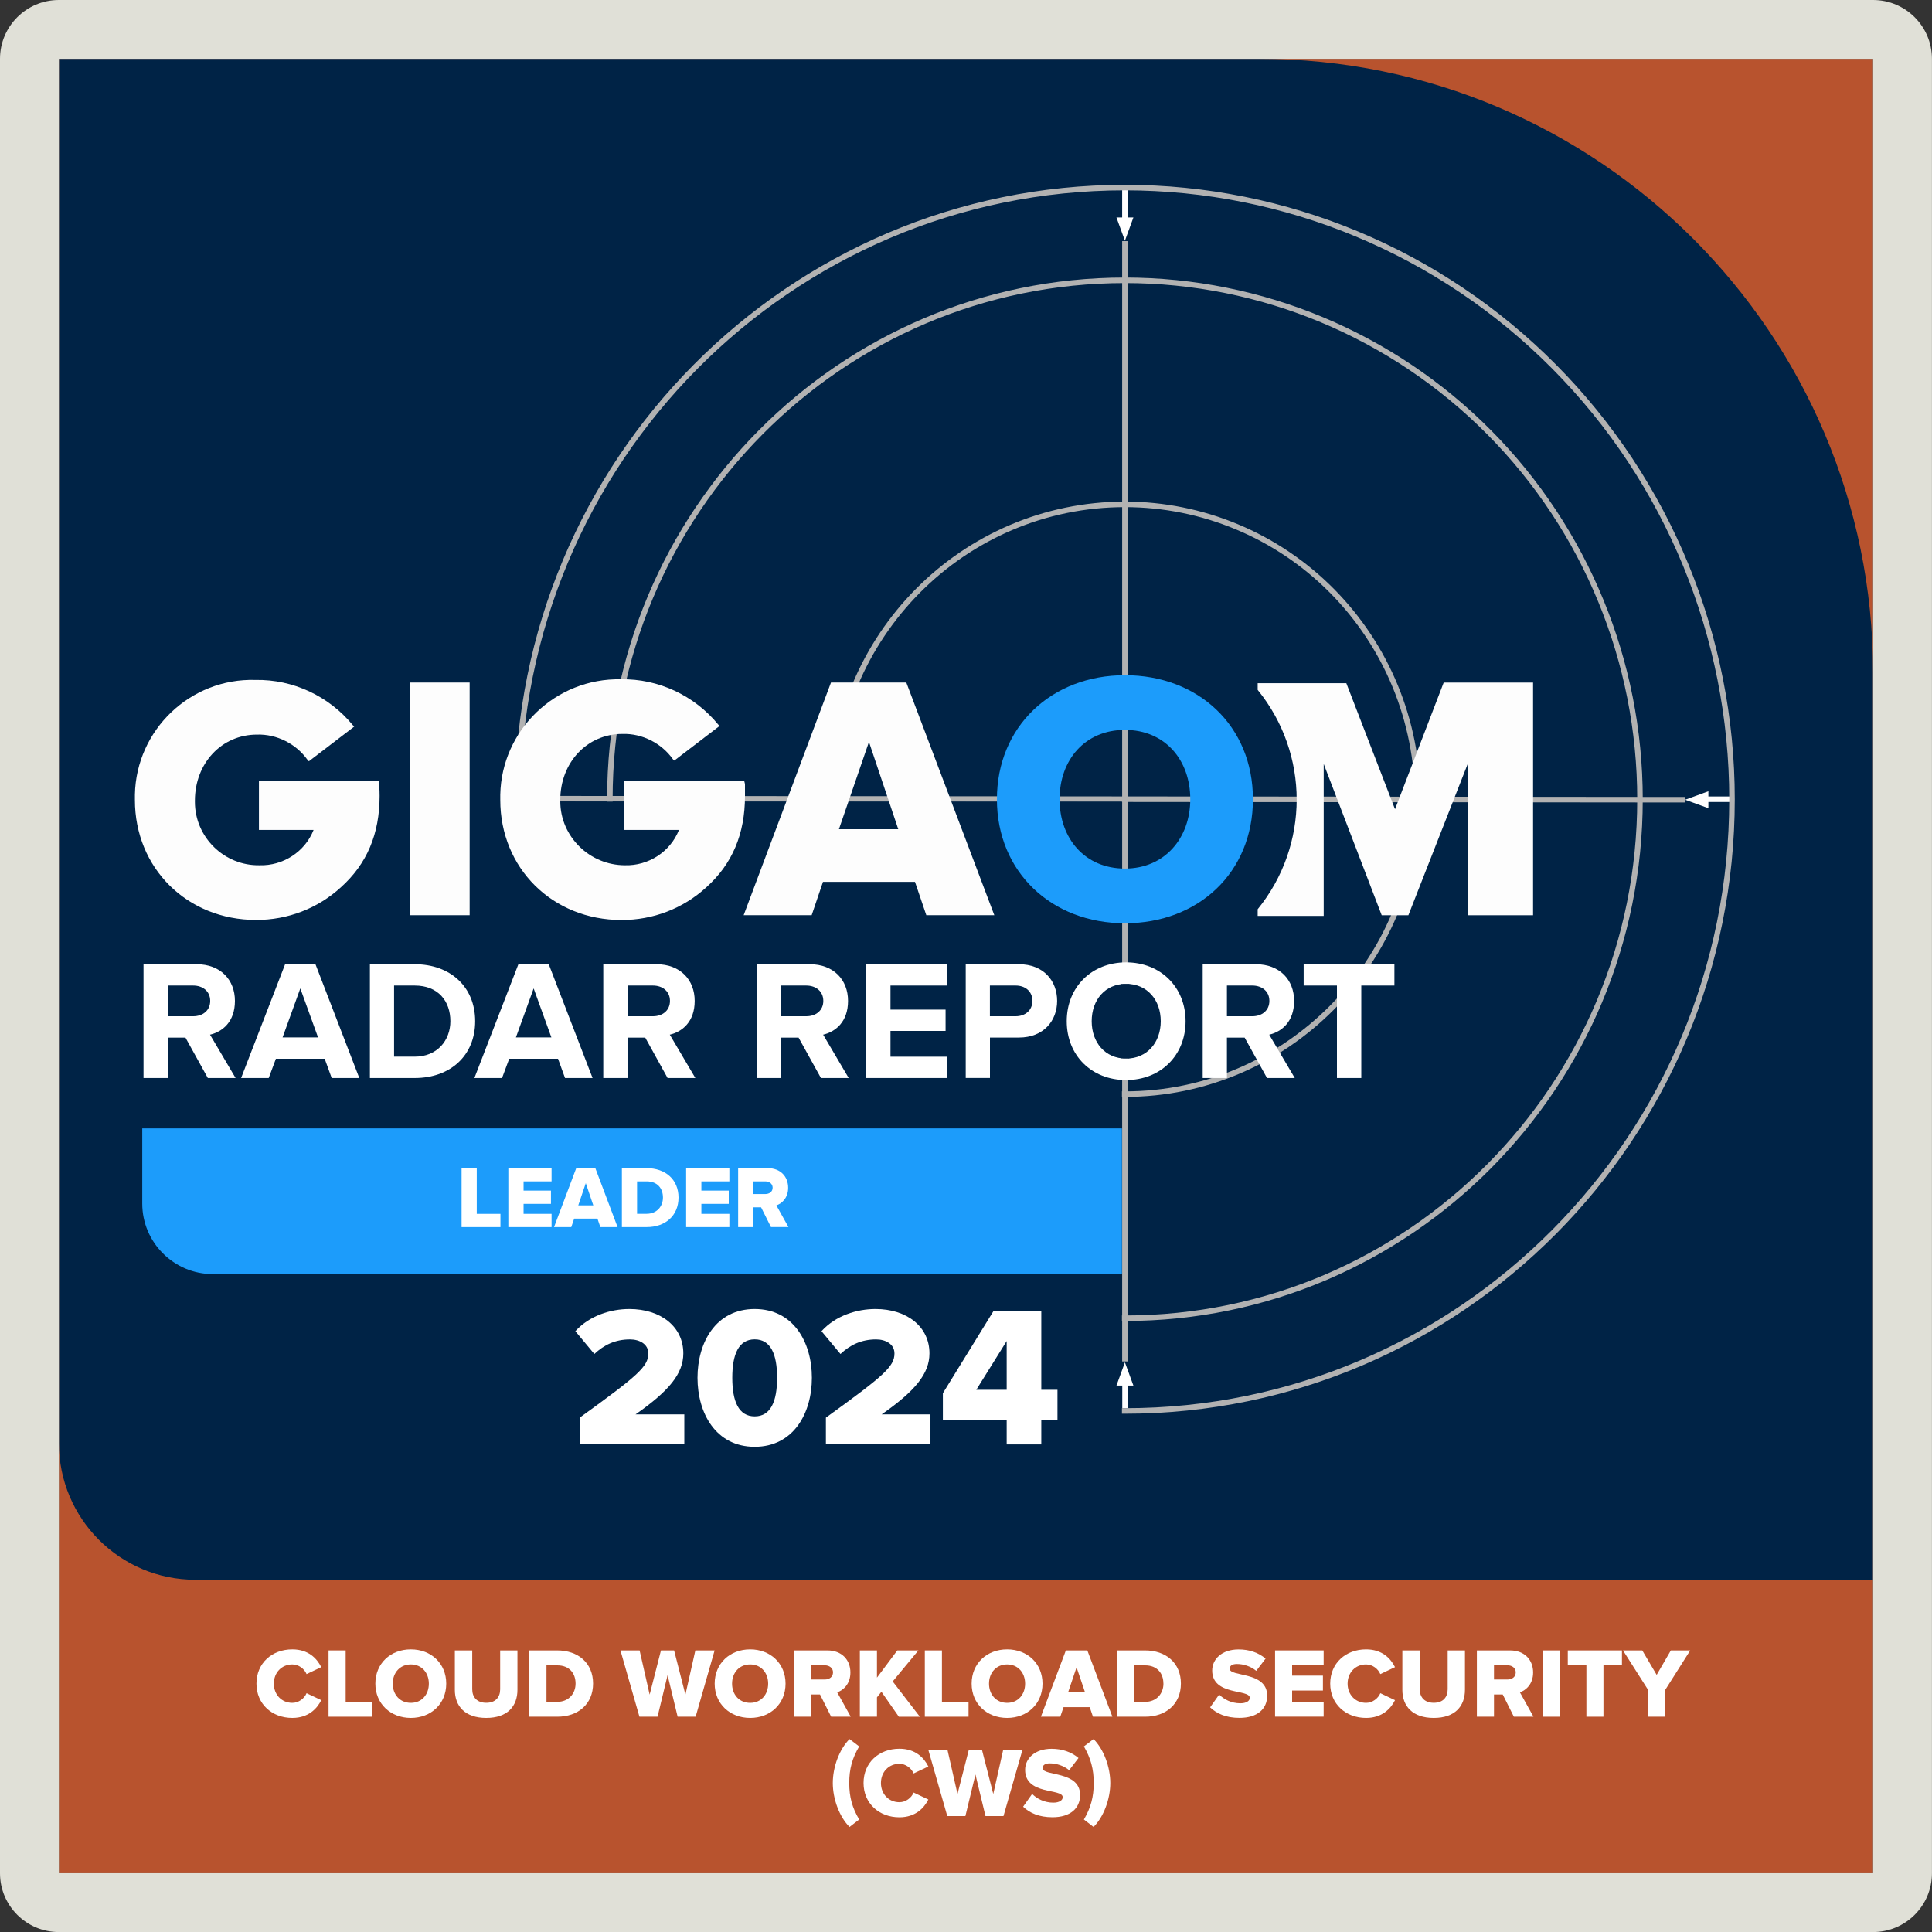 <?xml version="1.0" encoding="UTF-8"?> <svg xmlns="http://www.w3.org/2000/svg" xmlns:xlink="http://www.w3.org/1999/xlink" viewBox="0 0 350 350"><rect x="0" y="0" width="350" height="350" fill="#333333" stroke="none"/><defs><style>.cls-1{fill-rule:evenodd;}.cls-1,.cls-2,.cls-3,.cls-4,.cls-5{fill:none;}.cls-1,.cls-6,.cls-7,.cls-3,.cls-4,.cls-5{stroke-miterlimit:10;}.cls-1,.cls-6,.cls-4{stroke:#b2b2b2;}.cls-8{clip-path:url(#clippath);}.cls-2,.cls-9,.cls-10,.cls-11,.cls-12,.cls-13,.cls-14{stroke-width:0px;}.cls-15{clip-path:url(#clippath-1);}.cls-6,.cls-7,.cls-13{fill:#fff;}.cls-7,.cls-3,.cls-5{stroke:#fff;}.cls-9{fill:#1c9cfb;}.cls-10{fill:#e0e0d7;}.cls-11{fill:#b8532e;}.cls-12{fill:#fdfdfd;}.cls-14{fill:#002346;}.cls-5{stroke-width:.96px;}</style><clipPath id="clippath"><rect class="cls-2" x="24.45" y="122.32" width="253.28" height="44.93"></rect></clipPath><clipPath id="clippath-1"><rect class="cls-2" x="24.45" y="122.32" width="253.28" height="44.93"></rect></clipPath></defs><g id="Layer_1"><rect class="cls-11" x="10.67" y="10.66" width="328.65" height="328.69"></rect><path class="cls-14" d="m10.67,10.66h217.44c61.38,0,111.21,49.83,111.21,111.21v164.32H35.38c-13.63,0-24.7-11.07-24.7-24.7V10.66h0Z"></path><path class="cls-10" d="m339.33,10.66v328.69H10.67V10.66h328.65m0-10.66H10.67C4.78,0,0,4.77,0,10.66v328.69c0,5.89,4.78,10.66,10.67,10.66h328.65c5.89,0,10.67-4.77,10.67-10.66V10.66c0-5.89-4.78-10.66-10.67-10.66h0Z"></path><path class="cls-1" d="m110.48,144.79h0c0-51.92,41.78-94.01,93.31-94.01h0c24.75,0,48.48,9.9,65.98,27.54,17.5,17.63,27.33,41.54,27.33,66.48h0c0,51.92-41.78,94.01-93.31,94.01h0c-51.54,0-93.31-42.09-93.31-94.01h0Z"></path><path class="cls-1" d="m150.77,144.79h0c0-29.5,23.74-53.42,53.02-53.42h0c14.06,0,27.55,5.63,37.49,15.65,9.94,10.02,15.53,23.61,15.53,37.77h0c0,29.5-23.74,53.42-53.02,53.42h0c-29.28,0-53.02-23.92-53.02-53.42Z"></path><path class="cls-3" d="m203.79,33.98v6.21"></path><polygon class="cls-7" points="202.97 39.9 203.79 42.15 204.61 39.9 202.97 39.9"></polygon><path class="cls-4" d="m93.82,144.79h5.9"></path><path class="cls-3" d="m313.76,144.79h-5.9"></path><path class="cls-4" d="m305.24,144.88l-205.53-.19"></path><polygon class="cls-7" points="308.99 144.06 306.74 144.88 308.99 145.7 308.99 144.06"></polygon><polygon class="cls-6" points="98.95 145.61 101.2 144.79 98.95 143.97 98.95 145.61"></polygon><path class="cls-1" d="m93.8,144.79h0c0-61.2,49.24-110.81,109.99-110.81h0c29.17,0,57.15,11.67,77.77,32.46,20.63,20.78,32.21,48.97,32.21,78.36h0c0,61.2-49.24,110.81-109.99,110.81h0c-60.74,0-109.99-49.61-109.99-110.81h0Z"></path><rect class="cls-14" x="91.45" y="145.22" width="111.8" height="117.11"></rect><g id="Artwork_2"><g class="cls-8"><g class="cls-15"><path class="cls-12" d="m261.54,123.65l-8.82,22.95-8.82-22.83h-16.06v1.21c9.42,11.59,9.42,28.14,0,39.74v1.21h11.96v-27.54l10.51,27.42h4.83l10.75-27.42v27.42h11.84v-42.15h-16.18Z"></path><rect class="cls-12" x="74.21" y="123.65" width="10.87" height="42.15"></rect><path class="cls-12" d="m167.81,165.8l-2.05-6.04h-16.67l-2.05,6.04h-12.32l15.82-42.15h13.65l15.94,42.15h-12.32Zm-10.39-31.4l-5.44,15.82h10.75l-5.31-15.82Z"></path><path class="cls-12" d="m68.65,141.53h-21.74v8.82h9.9c-1.57,3.99-5.56,6.52-9.78,6.4-6.4.12-11.72-5.07-11.72-11.47v-.24c0-6.76,4.83-11.96,11.23-11.96,3.62-.12,7.13,1.69,9.18,4.59l.24.24,8.21-6.28-.24-.24c-4.35-5.31-10.87-8.33-17.63-8.21-11.84-.36-21.62,9.06-21.86,20.77v.97c0,12.32,9.42,21.74,21.98,21.74,5.68,0,11.11-2.05,15.34-5.92,4.71-4.23,7.01-9.66,7.01-16.55,0-.36,0-1.33-.12-2.17v-.48Z"></path><path class="cls-12" d="m134.84,141.53h-21.74v8.82h9.9c-1.57,3.99-5.56,6.52-9.78,6.4-6.4,0-11.72-5.19-11.72-11.59v-.24c0-6.76,4.83-11.96,11.23-11.96,3.62-.12,7.13,1.69,9.18,4.59l.24.24,8.21-6.28-.24-.24c-4.35-5.31-10.87-8.33-17.63-8.21-11.84-.24-21.62,9.18-21.86,20.9v.97c0,12.32,9.42,21.74,21.98,21.74,5.68,0,11.11-2.05,15.34-5.92,4.71-4.23,7.01-9.66,7.01-16.55v-2.17l-.12-.48Z"></path></g></g></g><path class="cls-9" d="m25.77,204.42h177.48v26.39H38.55c-7.05,0-12.78-5.73-12.78-12.78v-13.61h0Z"></path><path class="cls-13" d="m105.02,261.67v-4.85c10.47-7.57,12.43-9.24,12.43-11.63,0-1.67-1.56-2.54-3.33-2.54-2.68,0-4.71,1.01-6.45,2.64l-3.44-4.13c2.57-2.83,6.41-4.02,9.78-4.02,5.69,0,9.78,3.19,9.78,8.04,0,3.7-2.64,6.85-8.66,11.05h8.84v5.43h-18.95Z"></path><path class="cls-13" d="m126.36,249.6c0-6.38,3.3-12.46,10.36-12.46s10.36,6.08,10.36,12.46-3.3,12.5-10.36,12.5-10.36-6.12-10.36-12.5Zm14.42,0c0-4.27-1.16-6.96-4.06-6.96s-4.06,2.68-4.06,6.96,1.16,6.99,4.06,6.99,4.06-2.72,4.06-6.99Z"></path><path class="cls-13" d="m149.62,261.67v-4.85c10.47-7.57,12.42-9.24,12.42-11.63,0-1.67-1.56-2.54-3.33-2.54-2.68,0-4.71,1.01-6.45,2.64l-3.44-4.13c2.57-2.83,6.41-4.02,9.78-4.02,5.69,0,9.78,3.19,9.78,8.04,0,3.7-2.64,6.85-8.66,11.05h8.84v5.43h-18.95Z"></path><path class="cls-13" d="m182.37,261.67v-4.42h-11.56v-4.85l9.17-14.89h8.66v14.27h2.93v5.47h-2.93v4.42h-6.27Zm0-18.73l-5.51,8.84h5.51v-8.84Z"></path><path class="cls-13" d="m83.62,222.3v-10.68h2.75v8.28h4.29v2.4h-7.04Z"></path><path class="cls-13" d="m92.09,222.3v-10.68h7.83v2.4h-5.07v1.67h4.96v2.4h-4.96v1.81h5.07v2.4h-7.83Z"></path><path class="cls-13" d="m108.76,222.3l-.53-1.54h-4.21l-.53,1.54h-3.12l4.02-10.68h3.46l4.03,10.68h-3.12Zm-2.64-7.96l-1.36,4.02h2.72l-1.36-4.02Z"></path><path class="cls-13" d="m112.66,222.3v-10.68h4.48c3.36,0,5.78,2.02,5.78,5.33s-2.42,5.35-5.76,5.35h-4.5Zm7.44-5.35c0-1.65-.99-2.93-2.95-2.93h-1.74v5.87h1.73c1.87,0,2.96-1.36,2.96-2.94Z"></path><path class="cls-13" d="m124.3,222.3v-10.68h7.83v2.4h-5.07v1.67h4.96v2.4h-4.96v1.81h5.07v2.4h-7.83Z"></path><path class="cls-13" d="m139.67,222.3l-1.79-3.58h-1.41v3.58h-2.75v-10.68h5.35c2.37,0,3.71,1.57,3.71,3.55,0,1.86-1.14,2.85-2.13,3.2l2.18,3.92h-3.15Zm.3-7.14c0-.72-.61-1.14-1.33-1.14h-2.18v2.29h2.18c.72,0,1.33-.4,1.33-1.15Z"></path><path class="cls-4" d="m203.79,43.68v202.96"></path><path class="cls-5" d="m203.79,255.1v-5.71"></path><polygon class="cls-7" points="204.61 250.51 203.79 248.26 202.97 250.51 204.61 250.51"></polygon><path class="cls-13" d="m37.65,195.29l-4.05-7.32h-3.21v7.32h-4.39v-20.61h9.64c4.29,0,6.92,2.81,6.92,6.64s-2.29,5.59-4.51,6.12l4.63,7.85h-5.04Zm.43-13.97c0-1.73-1.33-2.78-3.09-2.78h-4.6v5.56h4.6c1.76,0,3.09-1.05,3.09-2.78Z"></path><path class="cls-13" d="m60.09,195.29l-1.27-3.49h-8.84l-1.3,3.49h-5l7.97-20.61h5.5l7.94,20.61h-5Zm-5.69-16.22l-3.21,8.87h6.43l-3.21-8.87Z"></path><path class="cls-13" d="m67.01,195.29v-20.61h8.13c6.46,0,10.94,4.11,10.94,10.32s-4.48,10.29-10.94,10.29h-8.13Zm14.58-10.29c0-3.65-2.22-6.46-6.46-6.46h-3.74v12.88h3.74c4.08,0,6.46-2.94,6.46-6.43Z"></path><path class="cls-13" d="m102.36,195.29l-1.27-3.49h-8.84l-1.3,3.49h-5.01l7.97-20.61h5.5l7.94,20.61h-5.01Zm-5.69-16.22l-3.21,8.87h6.43l-3.21-8.87Z"></path><path class="cls-13" d="m120.94,195.29l-4.05-7.32h-3.21v7.32h-4.39v-20.61h9.64c4.29,0,6.92,2.81,6.92,6.64s-2.29,5.59-4.51,6.12l4.63,7.85h-5.04Zm.43-13.97c0-1.73-1.33-2.78-3.09-2.78h-4.6v5.56h4.6c1.76,0,3.09-1.05,3.09-2.78Z"></path><path class="cls-13" d="m148.72,195.29l-4.05-7.32h-3.21v7.32h-4.39v-20.61h9.64c4.29,0,6.92,2.81,6.92,6.64s-2.29,5.59-4.51,6.12l4.63,7.85h-5.04Zm.43-13.97c0-1.73-1.33-2.78-3.09-2.78h-4.6v5.56h4.6c1.76,0,3.09-1.05,3.09-2.78Z"></path><path class="cls-13" d="m156.94,195.29v-20.61h14.58v3.86h-10.2v4.36h9.98v3.86h-9.98v4.67h10.2v3.86h-14.58Z"></path><path class="cls-13" d="m174.95,195.29v-20.61h9.64c4.48,0,6.92,3.03,6.92,6.64s-2.47,6.64-6.92,6.64h-5.25v7.32h-4.39Zm12.08-13.97c0-1.73-1.3-2.78-3.03-2.78h-4.67v5.56h4.67c1.73,0,3.03-1.08,3.03-2.78Z"></path><path class="cls-13" d="m193.25,185c0-6.21,4.54-10.66,10.75-10.66s10.78,4.45,10.78,10.66-4.54,10.66-10.78,10.66-10.75-4.45-10.75-10.66Zm17.03,0c0-3.86-2.47-6.77-6.27-6.77s-6.24,2.91-6.24,6.77,2.44,6.77,6.24,6.77,6.27-2.94,6.27-6.77Z"></path><path class="cls-13" d="m229.53,195.29l-4.05-7.32h-3.21v7.32h-4.39v-20.61h9.64c4.29,0,6.92,2.81,6.92,6.64s-2.29,5.59-4.51,6.12l4.63,7.85h-5.04Zm.43-13.97c0-1.73-1.33-2.78-3.09-2.78h-4.6v5.56h4.6c1.76,0,3.09-1.05,3.09-2.78Z"></path><path class="cls-13" d="m242.2,195.29v-16.75h-6.03v-3.86h16.44v3.86h-6v16.75h-4.42Z"></path><path class="cls-9" d="m180.6,144.79c0-13.17,9.9-22.47,23.19-22.47s23.19,9.18,23.19,22.47-9.9,22.47-23.19,22.47-23.19-9.3-23.19-22.47m35.03,0c0-7.13-4.59-12.56-11.84-12.56s-11.84,5.44-11.84,12.56,4.59,12.56,11.84,12.56,11.84-5.56,11.84-12.56"></path><rect class="cls-14" x="202.51" y="178.24" width="2.71" height="13.51" rx=".97" ry=".97"></rect></g><g id="Text"><path class="cls-13" d="m46.46,305.01c0-3.71,2.81-6.21,6.5-6.21,2.9,0,4.45,1.64,5.24,3.22l-2.66,1.26c-.4-.95-1.42-1.75-2.58-1.75-1.96,0-3.35,1.51-3.35,3.48s1.39,3.48,3.35,3.48c1.15,0,2.18-.79,2.58-1.75l2.66,1.26c-.77,1.55-2.34,3.22-5.24,3.22-3.69,0-6.5-2.52-6.5-6.21Z"></path><path class="cls-13" d="m59.52,311v-12.01h3.1v9.31h4.83v2.7h-7.92Z"></path><path class="cls-13" d="m68,305.01c0-3.66,2.75-6.21,6.43-6.21s6.41,2.56,6.41,6.21-2.74,6.21-6.41,6.21-6.43-2.56-6.43-6.21Zm9.69,0c0-1.96-1.28-3.48-3.26-3.48s-3.28,1.51-3.28,3.48,1.28,3.48,3.28,3.48,3.26-1.53,3.26-3.48Z"></path><path class="cls-13" d="m82.4,306.14v-7.15h3.15v7.04c0,1.42.85,2.45,2.54,2.45s2.52-1.03,2.52-2.45v-7.04h3.13v7.13c0,2.99-1.82,5.1-5.65,5.1s-5.69-2.12-5.69-5.08Z"></path><path class="cls-13" d="m95.9,311v-12.01h5.04c3.78,0,6.5,2.27,6.5,6s-2.72,6.01-6.48,6.01h-5.06Zm8.37-6.01c0-1.85-1.12-3.29-3.31-3.29h-1.96v6.61h1.94c2.11,0,3.33-1.53,3.33-3.31Z"></path><path class="cls-13" d="m122.76,311l-1.82-7.53-1.82,7.53h-3.28l-3.44-12.01h3.47l1.82,8.01,2.05-8.01h2.38l2.05,8.01,1.8-8.01h3.49l-3.44,12.01h-3.28Z"></path><path class="cls-13" d="m129.47,305.01c0-3.66,2.76-6.21,6.43-6.21s6.41,2.56,6.41,6.21-2.74,6.21-6.41,6.21-6.43-2.56-6.43-6.21Zm9.69,0c0-1.96-1.28-3.48-3.26-3.48s-3.28,1.51-3.28,3.48,1.28,3.48,3.28,3.48,3.26-1.53,3.26-3.48Z"></path><path class="cls-13" d="m150.57,311l-2.02-4.03h-1.58v4.03h-3.1v-12.01h6.01c2.67,0,4.18,1.76,4.18,4,0,2.09-1.28,3.2-2.39,3.6l2.45,4.41h-3.55Zm.34-8.03c0-.81-.68-1.28-1.49-1.28h-2.45v2.57h2.45c.81,0,1.49-.45,1.49-1.3Z"></path><path class="cls-13" d="m162.83,311l-3.15-4.52-.81,1.01v3.51h-3.1v-12.01h3.1v4.93l3.69-4.93h3.82l-4.66,5.62,4.92,6.39h-3.8Z"></path><path class="cls-13" d="m167.54,311v-12.01h3.1v9.31h4.82v2.7h-7.92Z"></path><path class="cls-13" d="m176.02,305.01c0-3.66,2.76-6.21,6.43-6.21s6.41,2.56,6.41,6.21-2.74,6.21-6.41,6.21-6.43-2.56-6.43-6.21Zm9.69,0c0-1.96-1.28-3.48-3.26-3.48s-3.28,1.51-3.28,3.48,1.28,3.48,3.28,3.48,3.26-1.53,3.26-3.48Z"></path><path class="cls-13" d="m198,311l-.59-1.73h-4.74l-.59,1.73h-3.51l4.52-12.01h3.89l4.54,12.01h-3.51Zm-2.97-8.95l-1.53,4.52h3.06l-1.53-4.52Z"></path><path class="cls-13" d="m202.39,311v-12.01h5.04c3.78,0,6.5,2.27,6.5,6s-2.72,6.01-6.48,6.01h-5.06Zm8.37-6.01c0-1.85-1.12-3.29-3.31-3.29h-1.96v6.61h1.95c2.11,0,3.33-1.53,3.33-3.31Z"></path><path class="cls-13" d="m219.22,309.31l1.64-2.32c.87.86,2.2,1.58,3.84,1.58,1.06,0,1.71-.41,1.71-.99,0-1.64-6.81-.32-6.81-4.95,0-2.02,1.71-3.82,4.79-3.82,1.93,0,3.6.58,4.88,1.67l-1.69,2.21c-1.01-.83-2.32-1.24-3.51-1.24-.9,0-1.3.36-1.3.86,0,1.53,6.79.41,6.79,4.88,0,2.41-1.78,4.02-5.01,4.02-2.43,0-4.12-.76-5.33-1.91Z"></path><path class="cls-13" d="m230.99,311v-12.01h8.8v2.7h-5.71v1.87h5.58v2.7h-5.58v2.03h5.71v2.7h-8.8Z"></path><path class="cls-13" d="m240.98,305.01c0-3.71,2.81-6.21,6.5-6.21,2.9,0,4.45,1.64,5.24,3.22l-2.66,1.26c-.4-.95-1.42-1.75-2.58-1.75-1.96,0-3.35,1.51-3.35,3.48s1.39,3.48,3.35,3.48c1.15,0,2.18-.79,2.58-1.75l2.66,1.26c-.77,1.55-2.34,3.22-5.24,3.22-3.69,0-6.5-2.52-6.5-6.21Z"></path><path class="cls-13" d="m254.05,306.14v-7.15h3.15v7.04c0,1.42.85,2.45,2.54,2.45s2.52-1.03,2.52-2.45v-7.04h3.13v7.13c0,2.99-1.82,5.1-5.65,5.1s-5.69-2.12-5.69-5.08Z"></path><path class="cls-13" d="m274.25,311l-2.02-4.03h-1.58v4.03h-3.1v-12.01h6.01c2.67,0,4.18,1.76,4.18,4,0,2.09-1.28,3.2-2.39,3.6l2.45,4.41h-3.55Zm.34-8.03c0-.81-.68-1.28-1.49-1.28h-2.45v2.57h2.45c.81,0,1.49-.45,1.49-1.3Z"></path><path class="cls-13" d="m279.45,311v-12.01h3.1v12.01h-3.1Z"></path><path class="cls-13" d="m287.39,311v-9.31h-3.37v-2.7h9.81v2.7h-3.35v9.31h-3.1Z"></path><path class="cls-13" d="m298.58,311v-4.84l-4.56-7.17h3.49l2.61,4.43,2.57-4.43h3.51l-4.54,7.17v4.84h-3.1Z"></path><path class="cls-13" d="m153.9,330.97c-1.84-1.84-3.03-5.06-3.03-7.96s1.19-6.12,3.03-7.96l1.75,1.33c-1.26,2.14-1.8,4.07-1.8,6.63s.54,4.48,1.8,6.61l-1.75,1.35Z"></path><path class="cls-13" d="m156.44,323.01c0-3.71,2.81-6.21,6.5-6.21,2.9,0,4.45,1.64,5.24,3.22l-2.67,1.26c-.4-.95-1.42-1.75-2.57-1.75-1.96,0-3.35,1.51-3.35,3.48s1.39,3.48,3.35,3.48c1.15,0,2.18-.79,2.57-1.75l2.67,1.26c-.78,1.55-2.34,3.22-5.24,3.22-3.69,0-6.5-2.52-6.5-6.21Z"></path><path class="cls-13" d="m178.53,329l-1.82-7.53-1.82,7.53h-3.28l-3.44-12.01h3.47l1.82,8.01,2.05-8.01h2.38l2.05,8.01,1.8-8.01h3.49l-3.44,12.01h-3.28Z"></path><path class="cls-13" d="m185.34,327.31l1.64-2.32c.86.86,2.2,1.58,3.83,1.58,1.06,0,1.71-.41,1.71-.99,0-1.64-6.81-.32-6.81-4.95,0-2.02,1.71-3.82,4.79-3.82,1.93,0,3.6.58,4.88,1.67l-1.69,2.21c-1.01-.83-2.32-1.24-3.51-1.24-.9,0-1.3.36-1.3.86,0,1.53,6.79.41,6.79,4.88,0,2.41-1.78,4.02-5,4.02-2.43,0-4.12-.76-5.33-1.91Z"></path><path class="cls-13" d="m196.36,329.62c1.24-2.12,1.78-4.07,1.78-6.61s-.54-4.48-1.78-6.63l1.75-1.33c1.84,1.84,3.03,5.06,3.03,7.96s-1.19,6.12-3.03,7.96l-1.75-1.35Z"></path></g></svg> 
